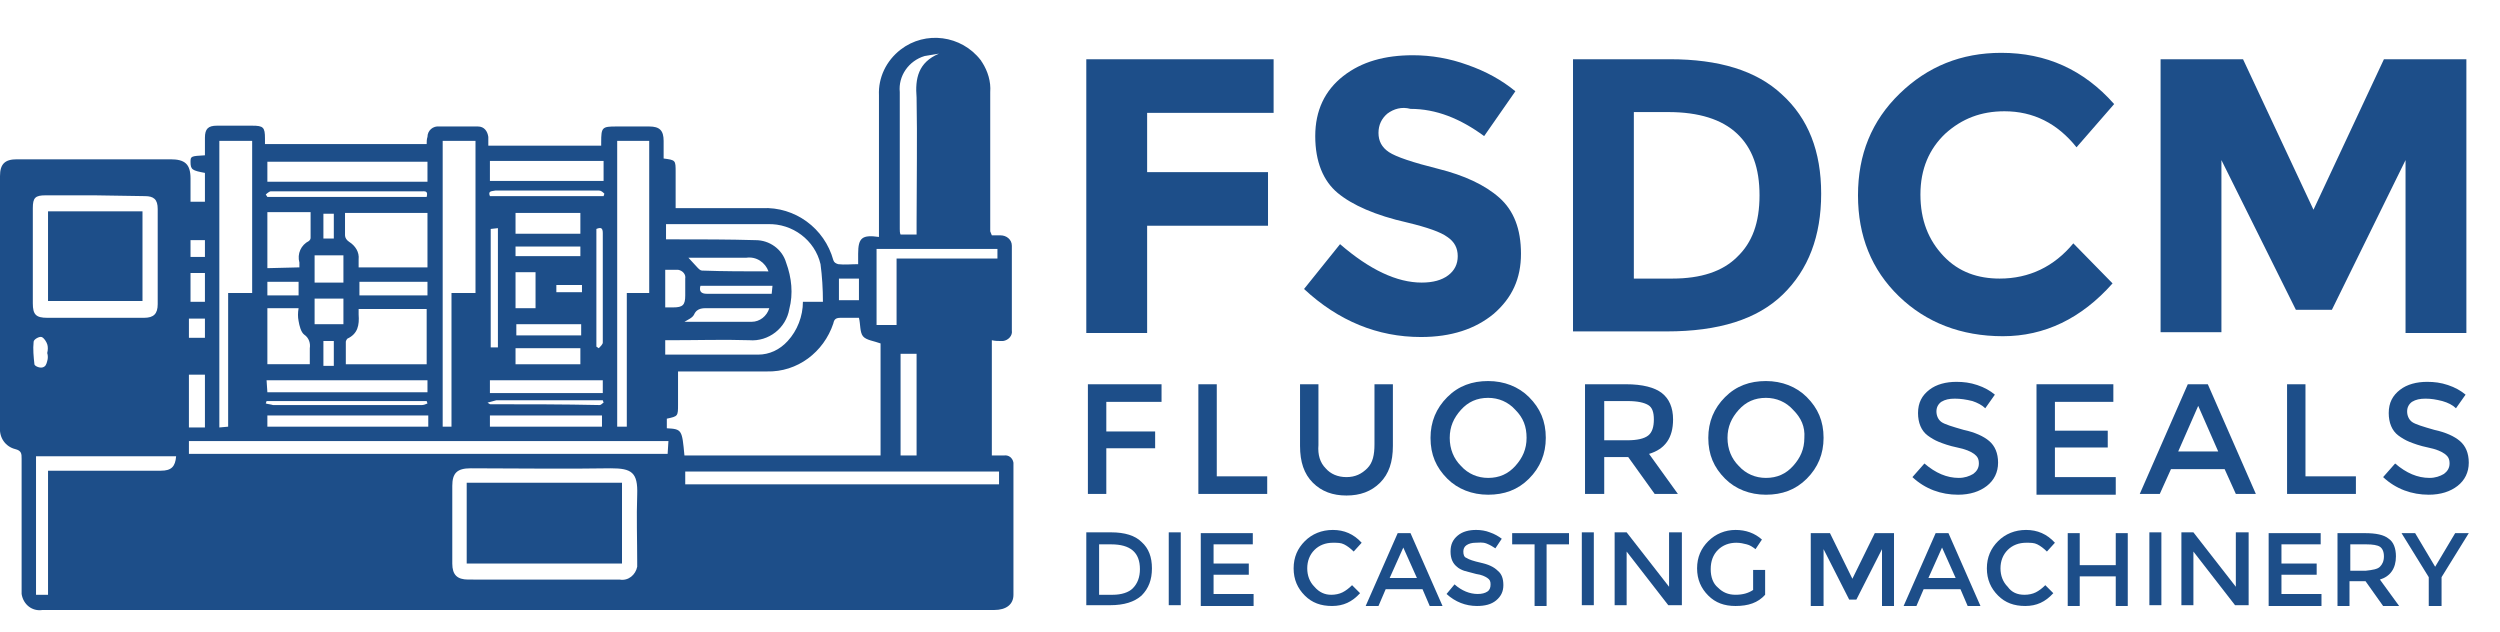 <svg xmlns="http://www.w3.org/2000/svg" xmlns:xlink="http://www.w3.org/1999/xlink" id="Layer_1" x="0px" y="0px" viewBox="0 0 312.3 79" style="enable-background:new 0 0 312.3 79;" xml:space="preserve"><style type="text/css">	.st0{fill:#1D4E89;}	.st1{enable-background:new    ;}</style><path class="st0" d="M123.9,29.4h1.1c0.7,0,1.4,0.5,1.4,1.3c0,0,0,0.1,0,0.1c0,3.5,0,7,0,10.5c0.1,0.6-0.4,1.2-1.1,1.3 c-0.1,0-0.1,0-0.2,0c-0.4,0-0.8,0-1.2-0.1v14.4h1.5c0.6-0.1,1.1,0.3,1.2,0.9c0,0.1,0,0.2,0,0.3c0,5.4,0,10.8,0,16.2 c0,1.2-0.9,1.9-2.4,1.9c-4.6,0-9.2,0-13.8,0H5.3c-1.3,0.2-2.4-0.7-2.6-2c0-0.2,0-0.4,0-0.7c0-5.4,0-10.8,0-16.2c0-0.6,0-1-0.8-1.2 c-1.2-0.3-2-1.4-1.9-2.7V22c0-1.5,0.6-2.1,2.1-2.1h19.2c1.8,0,2.5,0.6,2.5,2.4v2.9h1.8v-3.6c-1.6-0.3-1.8-0.4-1.8-1.4 c0-0.7,0.1-0.7,1.8-0.8v-2.2c0-1.1,0.4-1.5,1.5-1.5h4.4c1.4,0,1.6,0.2,1.6,1.6v0.7h20.2c0-0.3,0-0.6,0.1-0.9c0-0.8,0.7-1.4,1.5-1.3 c0,0,0,0,0,0c1.6,0,3.2,0,4.8,0c0.8,0,1.2,0.6,1.3,1.3c0,0.4,0,0.7,0,1.1h14.1c0-0.1,0-0.3,0-0.4c0-1.9,0.1-2,1.9-2h4.1 c1.3,0,1.8,0.5,1.8,1.8c0,0.7,0,1.5,0,2.2c1.5,0.2,1.5,0.2,1.5,1.7V26h1c3.3,0,6.6,0,9.8,0c4.1-0.2,7.8,2.5,8.9,6.5 c0.1,0.3,0.3,0.4,0.6,0.5c0.8,0.1,1.6,0,2.5,0v-1.3c0-2,0.5-2.4,2.6-2.1v-1c0-5.6,0-11.2,0-16.7c-0.1-2.2,0.9-4.3,2.7-5.7 c3.1-2.4,7.6-1.8,10,1.3c0.1,0.1,0.1,0.2,0.2,0.3c0.7,1.1,1.1,2.4,1,3.7v17.4L123.9,29.4z M85.5,56.9h24.5v-14 c-0.8-0.3-1.8-0.4-2.2-0.9s-0.3-1.5-0.5-2.3c-0.8,0-1.6,0-2.3,0c-0.6,0-0.8,0.2-0.9,0.7c-1.2,3.6-4.5,6.1-8.3,6H84.7 c0,1.4,0,2.8,0,4.1c0,1.5,0,1.5-1.4,1.8v1.2C85.2,53.6,85.2,53.7,85.5,56.9z M67.9,72.4h9.5c1.1,0.2,2-0.6,2.2-1.6 c0-0.2,0-0.4,0-0.6c0-2.8-0.1-5.6,0-8.4c0.1-2.8-0.7-3.3-3.3-3.3c-5.8,0.1-11.7,0-17.5,0c-1.7,0-2.3,0.6-2.3,2.2c0,3.2,0,6.4,0,9.7 c0,1.4,0.6,2,2,2H67.9z M77.1,17.6v35.7h1.2V36.6h2.8v-19L77.1,17.6z M11.8,24.4H5.7c-1.3,0-1.6,0.3-1.6,1.6v11.9 c0,1.4,0.4,1.8,1.8,1.8c4,0,8,0,12.1,0c1.2,0,1.7-0.5,1.7-1.7c0-4,0-7.9,0-11.9c0-1.2-0.5-1.6-1.6-1.6L11.8,24.4z M83.1,29.9h1 c3.4,0,6.9,0,10.3,0.1c1.7,0,3.3,1.1,3.8,2.8c0.7,1.9,0.9,3.9,0.4,5.8c-0.4,2.4-2.6,4.1-5,3.9c-3.2-0.1-6.4,0-9.7,0h-0.8v1.8 c3.9,0,7.8,0,11.6,0c1.4,0,2.7-0.6,3.7-1.7c1.2-1.3,1.9-3.1,1.9-4.9h2.5c0-1.6-0.1-3.2-0.3-4.7c-0.7-3-3.5-5.1-6.6-5H84.1 c-0.3,0-0.6,0-0.9,0V29.9z M83.5,55.1H23.6v1.6h59.8L83.5,55.1z M27.4,17.6v35.8l1.1-0.1V36.6h3v-19L27.4,17.6z M55.3,17.6v35.7h1.1 V36.6h3v-19L55.3,17.6z M53.3,45.5v-6.9h-8.5c0,0.3,0,0.5,0,0.7c0.1,1.3-0.1,2.4-1.4,3c-0.1,0.1-0.2,0.3-0.2,0.4c0,0.9,0,1.8,0,2.8 L53.3,45.5z M124.8,58.9H85.6v1.6h39.2V58.9z M43.1,26.6c0,1,0,1.9,0,2.8c0,0.3,0.2,0.6,0.5,0.8c0.8,0.5,1.3,1.3,1.2,2.2 c0,0.3,0,0.7,0,1h8.6v-6.8H43.1z M5.9,58.8h14.2c1.3,0,1.8-0.5,1.9-1.8H4.5v17.3h1.5V58.8z M33.4,20.2v2.5h20v-2.5H33.4z M117.3,6.7 c-0.6,0.1-1.2,0.2-1.8,0.3c-2,0.6-3.3,2.5-3.1,4.5c0,5.7,0,11.4,0,17.1c0,0.2,0,0.5,0.1,0.7h2v-1.5c0-5.2,0.1-10.4,0-15.6 C114.3,9.8,114.7,7.8,117.3,6.7z M109.5,31.1v9.5h2.5v-8.3h12.6v-1.2H109.5z M75.4,20.1H61.2v2.5h14.2L75.4,20.1z M37.4,33.4 c0-0.3,0-0.4,0-0.6c-0.3-1.1,0.2-2.2,1.2-2.7c0.1-0.1,0.2-0.2,0.2-0.4c0-1.1,0-2.1,0-3.2h-5.4v7L37.4,33.4z M33.4,38.5v7h5.3 c0-0.7,0-1.4,0-2c0.1-0.6-0.1-1.3-0.7-1.7c-0.4-0.3-0.6-1.1-0.7-1.7c-0.1-0.5-0.1-1,0-1.6L33.4,38.5z M33.4,49h20v-1.5H33.3L33.4,49 z M53.5,51.9H33.4v1.4h20.1L53.5,51.9z M114.5,56.9V44.2h-2v12.7H114.5z M61.2,49.1h14.1v-1.6H61.2L61.2,49.1z M72.5,29.2v-2.6h-8.1 v2.6H72.5z M61.2,53.3h14v-1.4h-14V53.3z M72.5,45.5v-2h-8.1v2H72.5z M85.5,40.2c2.8,0,5.6,0,8.4,0c1,0,1.9-0.7,2.2-1.7 c-2.5,0-5,0-7.4,0c-0.8,0-1.6-0.1-2,0.8C86.5,39.7,86,39.9,85.5,40.2L85.5,40.2z M33.2,24.3l0.2,0.3h19.9c0.2-0.8-0.2-0.7-0.7-0.7 H34.1c-0.1,0-0.2,0-0.3,0S33.4,24.1,33.2,24.3z M25.6,53.4v-6.6h-2v6.6H25.6z M96,33.9c-0.4-1.1-1.5-1.9-2.8-1.7h-6.8 c-0.1,0-0.3,0-0.4,0c0.4,0.4,0.8,0.9,1.2,1.3c0.1,0.1,0.3,0.3,0.5,0.3C90.4,33.9,93.2,33.9,96,33.9z M53.4,35.2h-8.5v1.7h8.5V35.2z  M62.2,28.5l-0.9,0.1v14.8h0.9V28.5z M74.5,28.6v14.7l0.3,0.2c0.2-0.2,0.5-0.5,0.5-0.7c0-4.6,0-9.2,0-13.7 C75.3,28.4,75,28.4,74.5,28.6z M39.3,31.9v3.4h3.6v-3.4H39.3z M39.3,40.5h3.6v-3.2h-3.6L39.3,40.5z M72.6,40.5h-8.1v1.4h8.1 L72.6,40.5z M64.4,34v4.5h2.5V34L64.4,34z M33.3,50.1l-0.1,0.3c0.3,0.1,0.6,0.1,0.9,0.2h14.2c1.4,0,2.9,0,4.4,0 c0.2,0,0.5-0.1,0.7-0.2l-0.1-0.3H33.3z M83.1,38.4h1c1.2,0,1.5-0.3,1.5-1.5c0-0.7,0-1.4,0-2.1c0.1-0.5-0.3-1-0.9-1.1 c-0.1,0-0.1,0-0.2,0c-0.5,0-0.9,0-1.4,0V38.4z M61.2,24.5h14.2l0.1-0.3c-0.2-0.2-0.4-0.4-0.7-0.4c-0.9,0-1.7,0-2.6,0H61.9 C61.5,23.9,60.9,23.8,61.2,24.5z M64.4,32h8.1v-1.2h-8.1V32z M87.5,35.7c-0.2,0.7,0.1,1,0.8,1s1.5,0,2.2,0h5.9l0.1-1H87.5z  M60.9,50.3c0.3,0.2,0.3,0.2,0.4,0.2c4.5,0,9.1,0,13.6,0.1c0.2,0,0.3-0.2,0.5-0.3L75.3,50H62C61.6,50.1,61.3,50.2,60.9,50.3z  M107.3,37.5v-2.7h-2.5v2.7H107.3z M33.4,35.2v1.7h3.9v-1.7H33.4z M25.6,34.1h-1.8v3.6h1.8V34.1z M5.9,44.1L5.9,44.1 C6,43.7,6,43.3,5.9,43c-0.1-0.3-0.4-0.8-0.7-0.9s-1,0.3-1,0.6c-0.1,0.9,0,1.9,0.1,2.8c0,0.2,0.6,0.5,1,0.4s0.5-0.4,0.6-0.8 C6,44.8,6,44.4,5.9,44.1z M23.6,42.2h2v-2.4h-2V42.2z M41.7,29.8v-3.1h-1.3v3.1H41.7z M23.8,32.1h1.8v-2.1h-1.8V32.1z M41.7,42.6 h-1.3v3.1h1.3V42.6z M72.7,35.6h-3.2v0.9h3.2V35.6z"></path><path class="st0" d="M58.3,60.3h19.4v10.1H58.3V60.3z"></path><path class="st0" d="M6,37.5V26.4h11.8v11.2H6z"></path><g class="st1">	<path class="st0" d="M159.1,7.4v6.7h-15.8v7.4h15.1v6.7h-15.1v13.4h-7.6V7.4H159.1z"></path></g><g class="st1">	<path class="st0" d="M173.3,14.2c-0.7,0.6-1.1,1.4-1.1,2.4s0.4,1.8,1.3,2.4c0.9,0.6,3,1.3,6.2,2.1c3.2,0.8,5.8,2,7.6,3.6  c1.8,1.6,2.7,3.9,2.7,7c0,3.1-1.1,5.5-3.4,7.5c-2.3,1.9-5.3,2.9-9.1,2.9c-5.4,0-10.3-2-14.6-6l4.5-5.6c3.7,3.2,7.1,4.8,10.2,4.8  c1.4,0,2.5-0.3,3.3-0.9s1.2-1.4,1.2-2.4c0-1-0.4-1.8-1.3-2.4c-0.8-0.6-2.5-1.2-5-1.8c-4-0.9-6.9-2.2-8.7-3.7  c-1.8-1.5-2.8-3.9-2.8-7.1s1.2-5.7,3.5-7.5s5.2-2.6,8.7-2.6c2.3,0,4.6,0.4,6.8,1.2c2.3,0.8,4.3,1.9,6,3.3l-3.9,5.6  c-3-2.2-6-3.4-9.2-3.4C175.1,13.3,174.1,13.6,173.3,14.2z"></path>	<path class="st0" d="M222.6,11.8c3.3,3,4.9,7.1,4.9,12.4s-1.6,9.5-4.8,12.6c-3.2,3.1-8,4.6-14.5,4.6h-11.7V7.4h12.1  C214.7,7.4,219.4,8.8,222.6,11.8z M217,32.1c1.9-1.8,2.8-4.3,2.8-7.7c0-3.4-0.9-5.9-2.8-7.7s-4.8-2.7-8.6-2.7h-4.3v20.8h4.8  C212.5,34.8,215.2,33.9,217,32.1z"></path>	<path class="st0" d="M249.8,34.8c3.7,0,6.8-1.5,9.2-4.4l4.9,5c-3.9,4.4-8.5,6.6-13.7,6.6s-9.6-1.7-13-5c-3.4-3.3-5.1-7.5-5.1-12.6  s1.7-9.3,5.2-12.7c3.5-3.4,7.7-5.1,12.7-5.1c5.6,0,10.3,2.1,14.1,6.4l-4.7,5.4c-2.4-3-5.4-4.5-9-4.5c-2.9,0-5.3,0.9-7.4,2.8  c-2,1.9-3.1,4.4-3.1,7.6c0,3.2,1,5.7,2.9,7.7S247.1,34.8,249.8,34.8z"></path>	<path class="st0" d="M300.5,20l-9.2,18.7h-4.5L277.5,20v21.5h-7.6V7.4h10.3l8.8,18.8l8.8-18.8h10.3v34.2h-7.6V20z"></path></g><g class="st1">	<path class="st0" d="M138.2,50.1v3.8h6.1V56h-6.1v5.7h-2.3V48h9.2l0,2.2H138.2z"></path></g><g class="st1">	<path class="st0" d="M149.7,61.7V48h2.3v11.5h6.3v2.2H149.7z"></path></g><g class="st1">	<path class="st0" d="M165.6,58.5c0.6,0.7,1.5,1.1,2.6,1.1c1.1,0,1.9-0.4,2.6-1.1s0.9-1.7,0.9-3V48h2.3v7.7c0,2-0.5,3.5-1.6,4.6  s-2.5,1.6-4.2,1.6c-1.7,0-3.1-0.5-4.2-1.6s-1.6-2.6-1.6-4.6V48h2.3v7.6C164.6,56.8,164.9,57.8,165.6,58.5z"></path>	<path class="st0" d="M191,59.8c-1.4,1.4-3.1,2-5.1,2s-3.8-0.7-5.1-2c-1.4-1.4-2.1-3-2.1-5.1c0-2,0.7-3.7,2.1-5.1  c1.4-1.4,3.1-2,5.1-2s3.8,0.7,5.1,2c1.4,1.4,2.1,3,2.1,5.1C193.1,56.7,192.4,58.4,191,59.8z M189.3,51.2c-0.9-1-2.1-1.5-3.4-1.5  c-1.4,0-2.5,0.5-3.4,1.5c-0.9,1-1.4,2.1-1.4,3.5c0,1.4,0.5,2.6,1.4,3.5c0.9,1,2.1,1.5,3.4,1.5c1.4,0,2.5-0.5,3.4-1.5  c0.9-1,1.4-2.1,1.4-3.5C190.7,53.3,190.3,52.2,189.3,51.2z"></path>	<path class="st0" d="M209,52.4c0,2.3-1,3.7-3,4.3l3.6,5h-2.9l-3.3-4.6h-3v4.6H198V48h5.1c2.1,0,3.6,0.4,4.5,1.1S209,50.9,209,52.4z   M205.9,54.4c0.5-0.4,0.7-1.1,0.7-2c0-0.9-0.2-1.5-0.7-1.8s-1.3-0.5-2.6-0.5h-2.9V55h2.9C204.5,55,205.4,54.8,205.9,54.4z"></path>	<path class="st0" d="M225.7,59.8c-1.4,1.4-3.1,2-5.1,2c-2,0-3.8-0.7-5.1-2c-1.4-1.4-2.1-3-2.1-5.1c0-2,0.7-3.7,2.1-5.1  c1.4-1.4,3.1-2,5.1-2c2,0,3.8,0.7,5.1,2c1.4,1.4,2.1,3,2.1,5.1C227.8,56.7,227.1,58.4,225.7,59.8z M224,51.2  c-0.9-1-2.1-1.5-3.4-1.5c-1.4,0-2.5,0.5-3.4,1.5c-0.9,1-1.4,2.1-1.4,3.5c0,1.4,0.5,2.6,1.4,3.5c0.9,1,2.1,1.5,3.4,1.5  c1.4,0,2.5-0.5,3.4-1.5c0.9-1,1.4-2.1,1.4-3.5C225.5,53.3,225,52.2,224,51.2z"></path>	<path class="st0" d="M244.2,49.8c-0.7,0-1.2,0.1-1.7,0.4c-0.4,0.3-0.6,0.7-0.6,1.2s0.2,1,0.6,1.3c0.4,0.3,1.4,0.6,2.8,1  c1.4,0.3,2.5,0.8,3.2,1.4s1.1,1.5,1.1,2.7s-0.5,2.2-1.4,2.9c-0.9,0.7-2.1,1.1-3.6,1.1c-2.1,0-4.1-0.7-5.7-2.2l1.5-1.7  c1.4,1.2,2.8,1.8,4.3,1.8c0.7,0,1.3-0.2,1.8-0.5c0.4-0.3,0.7-0.7,0.7-1.3s-0.2-0.9-0.6-1.2c-0.4-0.3-1.1-0.6-2.1-0.8  s-1.8-0.5-2.3-0.7c-0.5-0.2-1-0.5-1.4-0.8c-0.8-0.6-1.2-1.6-1.2-2.8c0-1.3,0.5-2.2,1.4-2.9s2.1-1,3.4-1c0.9,0,1.7,0.1,2.6,0.4  c0.9,0.3,1.6,0.7,2.2,1.2l-1.2,1.7c-0.4-0.4-1-0.7-1.6-0.9C245.6,49.9,244.9,49.8,244.2,49.8z"></path>	<path class="st0" d="M264,48v2.2h-7.3v3.6h6.6v2.1h-6.6v3.7h7.6v2.2h-9.9V48H264z"></path>	<path class="st0" d="M271.2,58.6l-1.4,3.1h-2.5l6-13.7h2.5l6,13.7h-2.5l-1.4-3.1H271.2z M277.1,56.4l-2.5-5.7l-2.5,5.7H277.1z"></path>	<path class="st0" d="M285.7,61.7V48h2.3v11.5h6.3v2.2H285.7z"></path>	<path class="st0" d="M303,49.8c-0.7,0-1.2,0.1-1.7,0.4c-0.4,0.3-0.6,0.7-0.6,1.2s0.2,1,0.6,1.3c0.4,0.3,1.4,0.6,2.8,1  c1.4,0.3,2.5,0.8,3.2,1.4c0.7,0.6,1.1,1.5,1.1,2.7s-0.5,2.2-1.4,2.9c-0.9,0.7-2.1,1.1-3.6,1.1c-2.1,0-4.1-0.7-5.7-2.2l1.5-1.7  c1.4,1.2,2.8,1.8,4.3,1.8c0.7,0,1.3-0.2,1.8-0.5c0.4-0.3,0.7-0.7,0.7-1.3s-0.2-0.9-0.6-1.2c-0.4-0.3-1.1-0.6-2.1-0.8  c-1-0.2-1.8-0.5-2.3-0.7c-0.5-0.2-1-0.5-1.4-0.8c-0.8-0.6-1.2-1.6-1.2-2.8c0-1.3,0.5-2.2,1.4-2.9c0.9-0.7,2.1-1,3.4-1  c0.9,0,1.7,0.1,2.6,0.4s1.6,0.7,2.2,1.2l-1.2,1.7c-0.4-0.4-1-0.7-1.7-0.9C304.3,49.9,303.7,49.8,303,49.8z"></path></g><g class="st1">	<path class="st0" d="M142.6,67.7c0.9,0.8,1.3,1.9,1.3,3.3s-0.4,2.5-1.3,3.4c-0.9,0.8-2.2,1.2-3.9,1.2h-3v-9.1h3.1  C140.5,66.5,141.8,66.9,142.6,67.7z M142.4,71.1c0-2.1-1.2-3.1-3.6-3.1h-1.5v6.3h1.7c1.1,0,2-0.3,2.5-0.8  C142.1,72.9,142.4,72.1,142.4,71.1z"></path>	<path class="st0" d="M146,66.5h1.5v9.1H146V66.5z"></path>	<path class="st0" d="M156.5,66.5V68h-4.9v2.4h4.4v1.4h-4.4v2.4h5v1.5H150v-9.1H156.5z"></path>	<path class="st0" d="M166.3,74.3c0.5,0,1-0.1,1.4-0.3s0.8-0.5,1.2-0.9l1,1c-1,1.1-2.1,1.6-3.5,1.6s-2.5-0.4-3.4-1.3s-1.4-2-1.4-3.4  s0.5-2.5,1.4-3.4s2.1-1.4,3.5-1.4s2.6,0.5,3.6,1.6l-1,1.1c-0.4-0.4-0.8-0.7-1.2-0.9c-0.4-0.2-0.8-0.2-1.4-0.2  c-0.9,0-1.7,0.3-2.3,0.9c-0.6,0.6-0.9,1.4-0.9,2.3s0.3,1.7,0.9,2.3C164.8,74,165.5,74.3,166.3,74.3z"></path>	<path class="st0" d="M173.1,73.6l-0.9,2.1h-1.6l4-9.1h1.6l4,9.1h-1.6l-0.9-2.1H173.1z M177,72.2l-1.7-3.8l-1.7,3.8H177z"></path>	<path class="st0" d="M184.3,67.8c-0.4,0-0.8,0.1-1.1,0.3c-0.3,0.2-0.4,0.5-0.4,0.8c0,0.4,0.1,0.7,0.4,0.8c0.3,0.2,0.9,0.4,1.8,0.6  s1.6,0.5,2.1,1c0.5,0.4,0.7,1,0.7,1.8s-0.3,1.4-0.9,1.9s-1.4,0.7-2.4,0.7c-1.4,0-2.7-0.5-3.8-1.5l1-1.2c0.9,0.8,1.9,1.2,2.9,1.2  c0.5,0,0.9-0.1,1.2-0.3s0.4-0.5,0.4-0.9s-0.1-0.6-0.4-0.8c-0.3-0.2-0.7-0.4-1.4-0.5c-0.7-0.2-1.2-0.3-1.5-0.4  c-0.3-0.1-0.7-0.3-0.9-0.5c-0.5-0.4-0.8-1-0.8-1.9s0.3-1.5,0.9-2c0.6-0.5,1.4-0.7,2.3-0.7c0.6,0,1.2,0.1,1.7,0.3  c0.6,0.2,1.1,0.5,1.5,0.8l-0.8,1.2c-0.3-0.2-0.6-0.4-1.1-0.6S184.7,67.8,184.3,67.8z"></path>	<path class="st0" d="M193.2,68v7.7h-1.5V68h-2.8v-1.4h7.1V68H193.2z"></path>	<path class="st0" d="M197.6,66.5h1.5v9.1h-1.5V66.5z"></path>	<path class="st0" d="M208.6,66.5h1.5v9.1h-1.7l-5.2-6.7v6.7h-1.5v-9.1h1.5l5.3,6.8V66.5z"></path>	<path class="st0" d="M219,71.2h1.5v3.1c-0.9,1-2.1,1.4-3.7,1.4c-1.4,0-2.5-0.4-3.4-1.3s-1.4-2-1.4-3.4s0.5-2.5,1.4-3.4  s2.1-1.4,3.4-1.4s2.4,0.4,3.3,1.2l-0.8,1.2c-0.4-0.3-0.7-0.5-1.1-0.6c-0.4-0.1-0.8-0.2-1.3-0.2c-0.9,0-1.7,0.3-2.3,0.9  c-0.6,0.6-0.9,1.4-0.9,2.4s0.3,1.8,0.9,2.3c0.6,0.6,1.3,0.9,2.2,0.9c0.9,0,1.6-0.2,2.2-0.6V71.2z"></path>	<path class="st0" d="M227.7,75.7h-1.5v-9.1h2.4l2.8,5.7l2.8-5.7h2.4v9.1h-1.5v-7.1l-3.2,6.3h-0.9l-3.2-6.3V75.7z"></path>	<path class="st0" d="M240.3,73.6l-0.9,2.1h-1.6l4-9.1h1.6l4,9.1h-1.6l-0.9-2.1H240.3z M244.3,72.2l-1.7-3.8l-1.7,3.8H244.3z"></path>	<path class="st0" d="M252.9,74.3c0.5,0,1-0.1,1.4-0.3s0.8-0.5,1.2-0.9l1,1c-1,1.1-2.1,1.6-3.5,1.6s-2.5-0.4-3.4-1.3s-1.4-2-1.4-3.4  s0.5-2.5,1.4-3.4s2.1-1.4,3.5-1.4s2.6,0.5,3.6,1.6l-1,1.1c-0.4-0.4-0.8-0.7-1.2-0.9c-0.4-0.2-0.8-0.2-1.4-0.2  c-0.9,0-1.7,0.3-2.3,0.9c-0.6,0.6-0.9,1.4-0.9,2.3s0.3,1.7,0.9,2.3C251.3,74,252,74.3,252.9,74.3z"></path>	<path class="st0" d="M258.3,75.7v-9.1h1.5v4h4.5v-4h1.5v9.1h-1.5v-3.7h-4.5v3.7H258.3z"></path>	<path class="st0" d="M268.5,66.5h1.5v9.1h-1.5V66.5z"></path>	<path class="st0" d="M279.4,66.5h1.5v9.1h-1.7l-5.2-6.7v6.7h-1.5v-9.1h1.5l5.3,6.8V66.5z"></path>	<path class="st0" d="M289.9,66.5V68h-4.9v2.4h4.4v1.4h-4.4v2.4h5v1.5h-6.6v-9.1H289.9z"></path></g><g class="st1">	<path class="st0" d="M299.3,69.5c0,1.5-0.7,2.5-2,2.9l2.4,3.3h-2l-2.2-3.1h-2v3.1H292v-9.1h3.4c1.4,0,2.4,0.2,3,0.7  C299,67.7,299.3,68.5,299.3,69.5z M297.3,70.8c0.3-0.3,0.5-0.7,0.5-1.3c0-0.6-0.2-1-0.5-1.2c-0.3-0.2-0.9-0.3-1.7-0.3h-2v3.3h1.9  C296.4,71.2,297,71.1,297.3,70.8z"></path></g><g class="st1">	<path class="st0" d="M305,75.7h-1.6v-3.6l-3.4-5.5h1.7l2.5,4.2l2.5-4.2h1.7l-3.4,5.5V75.7z"></path></g></svg>